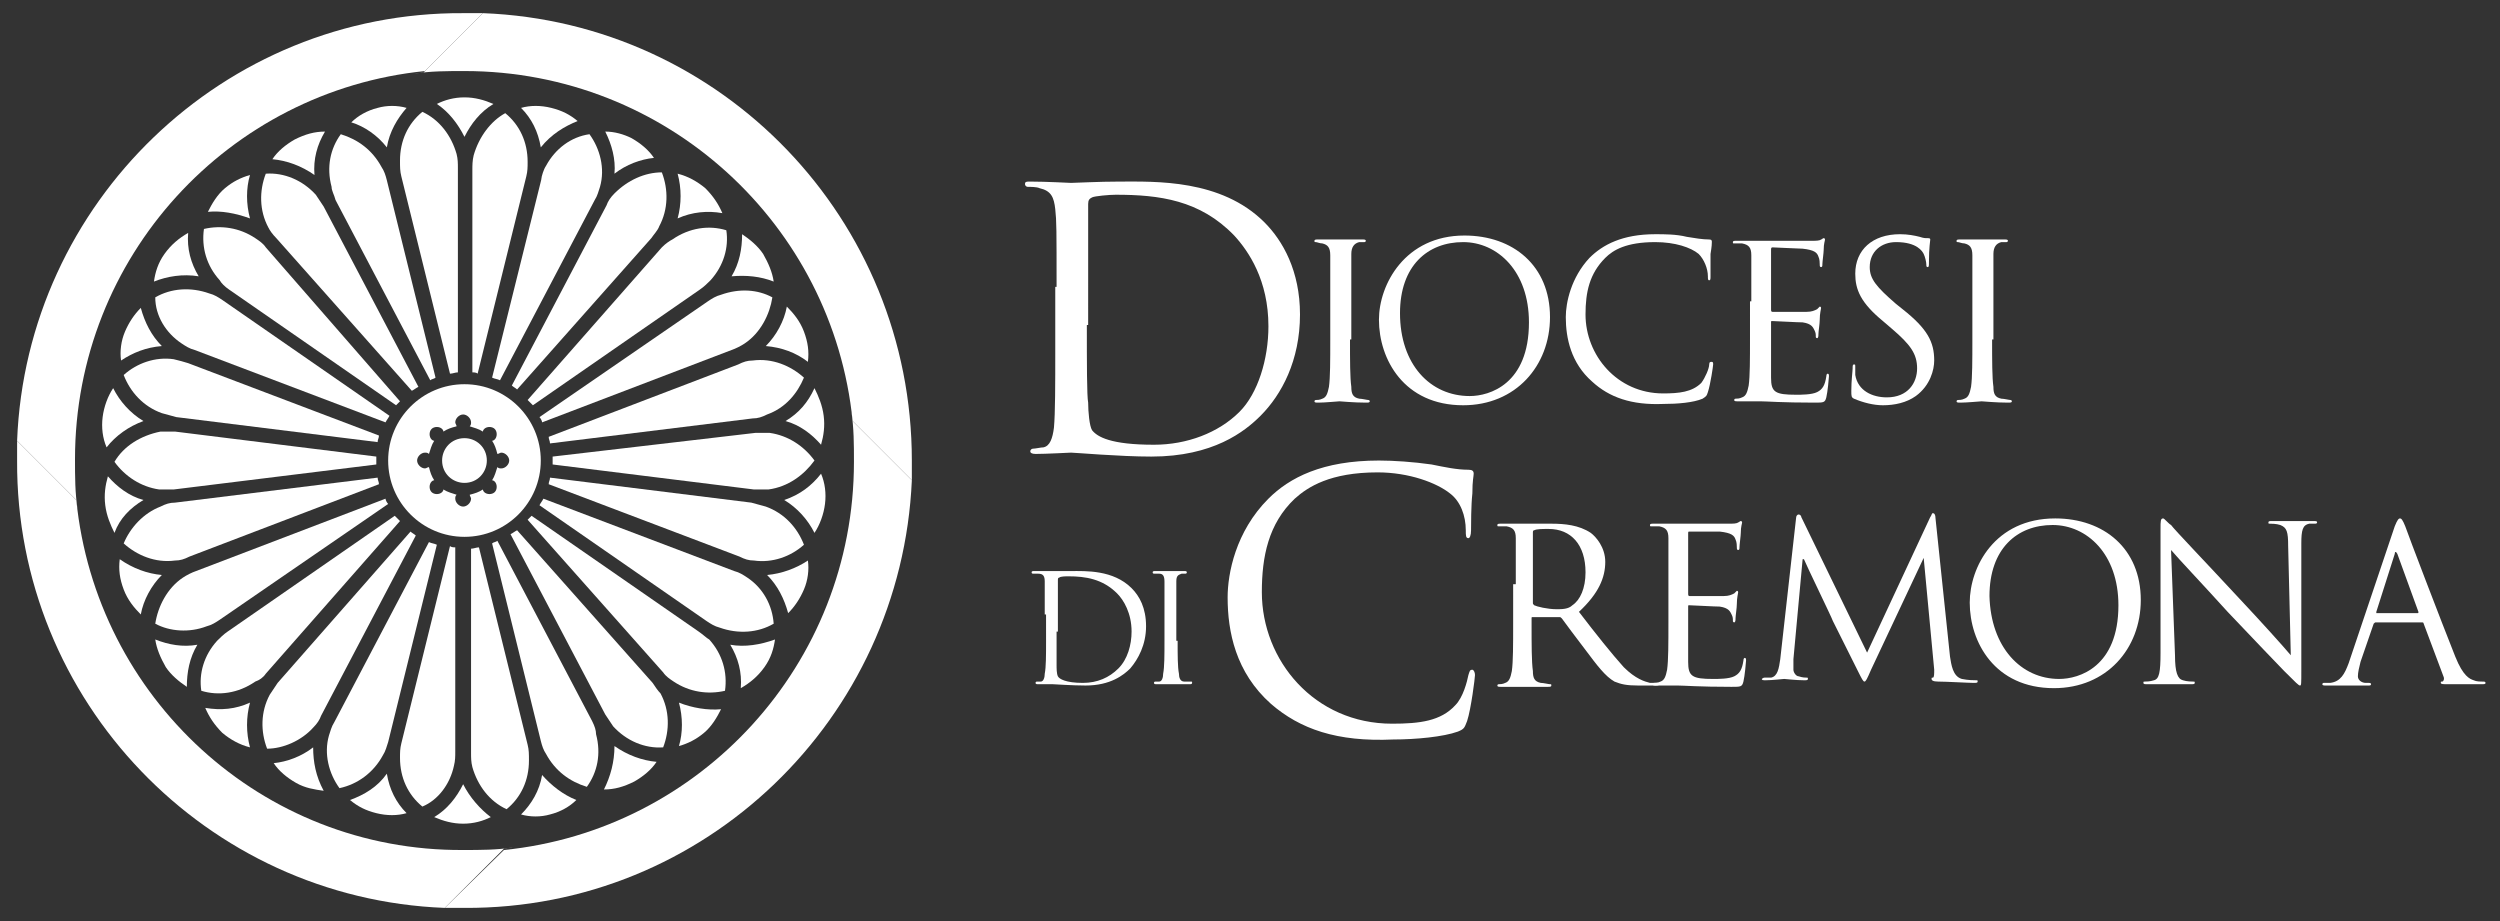 <?xml version="1.0" encoding="utf-8"?>
<!-- Generator: Adobe Illustrator 25.4.1, SVG Export Plug-In . SVG Version: 6.00 Build 0)  -->
<svg version="1.0" id="Livello_1" xmlns="http://www.w3.org/2000/svg" xmlns:xlink="http://www.w3.org/1999/xlink" x="0px" y="0px"
	 viewBox="0 0 190 70" style="enable-background:new 0 0 190 70;" xml:space="preserve">
<rect x="0" y="0" width="190" height="70" fill="#333333" stroke="none"/>
<g>
	<path style="fill:#FFFFFF;" d="M102.6,25.8c0,1.6,0,2.9,0.1,3.6c0,0.5,0.1,0.8,0.6,0.9c0.2,0,0.6,0.1,0.7,0.1
		c0.1,0,0.1,0.1,0.1,0.1c0,0.1-0.1,0.1-0.3,0.1c-0.9,0-1.9-0.1-2-0.1s-1.1,0.1-1.6,0.1c-0.2,0-0.3,0-0.3-0.1c0,0,0-0.1,0.1-0.1
		c0.1,0,0.3,0,0.5-0.1c0.3-0.1,0.4-0.4,0.5-0.9c0.1-0.7,0.1-2,0.1-3.6v-2.9c0-2.6,0-3,0-3.5c0-0.6-0.2-0.8-0.6-0.9
		c-0.2,0-0.4-0.1-0.5-0.1c-0.1,0-0.1,0-0.1-0.1c0-0.1,0.1-0.1,0.3-0.1c0.5,0,1.6,0,1.7,0s1.1,0,1.6,0c0.2,0,0.3,0,0.3,0.1
		c0,0.1-0.1,0.1-0.1,0.1c-0.1,0-0.2,0-0.4,0c-0.4,0.1-0.6,0.4-0.6,0.9c0,0.5,0,1,0,3.5V25.8z"/>
	<path style="fill:#FFFFFF;" d="M111.7,30.1c1.5,0,4.5-0.9,4.5-5.6c0-3.9-2.4-6.1-5-6.1c-2.7,0-4.8,1.8-4.8,5.4
		C106.4,27.7,108.7,30.1,111.7,30.1 M111.3,17.9c3.7,0,6.5,2.3,6.5,6.2c0,3.7-2.6,6.7-6.6,6.7c-4.5,0-6.4-3.5-6.4-6.5
		C104.8,21.6,106.8,17.9,111.3,17.9"/>
	<path style="fill:#FFFFFF;" d="M121,29c-1.6-1.4-2-3.3-2-4.9c0-1.1,0.4-3,1.8-4.5c1-1,2.5-1.8,5-1.8c0.7,0,1.6,0,2.4,0.2
		c0.6,0.1,1.2,0.2,1.7,0.2c0.2,0,0.2,0.1,0.2,0.2c0,0.1,0,0.3-0.1,0.9c0,0.5,0,1.4,0,1.7c0,0.2,0,0.3-0.1,0.3
		c-0.1,0-0.1-0.1-0.1-0.3c0-0.6-0.3-1.3-0.7-1.7c-0.6-0.5-1.8-0.9-3.3-0.9c-2.2,0-3.2,0.6-3.8,1.2c-1.2,1.2-1.5,2.6-1.5,4.3
		c0,3.1,2.4,6,5.9,6c1.2,0,2.2-0.1,2.9-0.8c0.3-0.4,0.6-1.1,0.6-1.4c0-0.2,0.1-0.2,0.2-0.2c0.1,0,0.1,0.1,0.1,0.2
		c0,0.1-0.2,1.5-0.4,2.1c-0.1,0.3-0.1,0.3-0.4,0.5c-0.7,0.3-1.9,0.4-3,0.4C124,30.8,122.3,30.2,121,29"/>
	<path style="fill:#FFFFFF;" d="M133.1,22.9c0-2.6,0-3,0-3.5c0-0.6-0.2-0.8-0.7-0.9c-0.1,0-0.4,0-0.6,0c-0.1,0-0.1,0-0.1-0.1
		c0-0.1,0.1-0.1,0.3-0.1c0.7,0,1.8,0,1.9,0c0.1,0,3.4,0,3.8,0c0.3,0,0.6,0,0.7-0.1c0.1,0,0.1-0.1,0.2-0.1c0.1,0,0.1,0.1,0.1,0.1
		c0,0.1-0.1,0.3-0.1,0.8c0,0.2-0.1,0.9-0.1,1.1c0,0.1,0,0.2-0.1,0.2c-0.1,0-0.1-0.1-0.1-0.2c0-0.1,0-0.4-0.1-0.6
		c-0.1-0.3-0.3-0.5-1.2-0.6c-0.3,0-2.1-0.1-2.3-0.1c-0.1,0-0.1,0.1-0.1,0.2v4.5c0,0.1,0,0.2,0.1,0.2c0.2,0,2.2,0,2.6,0
		c0.4,0,0.6-0.1,0.8-0.2c0.1-0.1,0.2-0.2,0.2-0.2c0,0,0.1,0,0.1,0.1c0,0.1-0.1,0.4-0.1,0.9c0,0.3-0.1,0.9-0.1,1.1
		c0,0.1,0,0.3-0.1,0.3c-0.1,0-0.1-0.1-0.1-0.1c0-0.2,0-0.3-0.1-0.5c-0.1-0.2-0.2-0.5-0.9-0.6c-0.4,0-2.1-0.1-2.3-0.1
		c-0.1,0-0.1,0-0.1,0.1v1.4c0,0.6,0,2.5,0,2.8c0,1.1,0.3,1.3,1.9,1.3c0.4,0,1.2,0,1.6-0.2s0.6-0.5,0.7-1.2c0-0.2,0.1-0.2,0.1-0.2
		c0.1,0,0.1,0.1,0.1,0.2c0,0.1-0.1,1.2-0.2,1.6c-0.1,0.4-0.2,0.4-0.9,0.4c-2.5,0-3.6-0.1-4.1-0.1c0,0-0.3,0-0.7,0c-0.3,0-0.7,0-1,0
		c-0.2,0-0.3,0-0.3-0.1c0,0,0-0.1,0.1-0.1c0.1,0,0.3,0,0.5-0.1c0.3-0.1,0.4-0.4,0.5-0.9c0.1-0.7,0.1-2,0.1-3.6V22.9z"/>
	<path style="fill:#FFFFFF;" d="M140.9,30.3c-0.2-0.1-0.2-0.2-0.2-0.6c0-0.8,0.1-1.5,0.1-1.7c0-0.2,0-0.3,0.1-0.3
		c0.1,0,0.1,0,0.1,0.2c0,0.1,0,0.4,0,0.6c0.2,1.2,1.3,1.7,2.4,1.7c1.6,0,2.3-1.1,2.3-2.2c0-1.1-0.5-1.8-1.9-3l-0.7-0.6
		c-1.7-1.4-2.1-2.4-2.1-3.6c0-1.8,1.3-3,3.4-3c0.6,0,1.1,0.1,1.5,0.2c0.3,0.1,0.4,0.1,0.6,0.1c0.1,0,0.2,0,0.2,0.1s-0.1,0.6-0.1,1.7
		c0,0.3,0,0.4-0.1,0.4c-0.1,0-0.1-0.1-0.1-0.2c0-0.2-0.1-0.6-0.2-0.8c-0.1-0.2-0.5-0.9-2.1-0.9c-1.1,0-2,0.7-2,1.9
		c0,0.9,0.5,1.5,2,2.8l0.5,0.4c1.9,1.5,2.4,2.5,2.4,3.9c0,0.7-0.3,1.9-1.4,2.7c-0.7,0.5-1.6,0.7-2.5,0.7
		C142.4,30.8,141.6,30.6,140.9,30.3"/>
	<path style="fill:#FFFFFF;" d="M151.4,25.8c0,1.6,0,2.9,0.1,3.6c0,0.5,0.1,0.8,0.6,0.9c0.2,0,0.6,0.1,0.7,0.1
		c0.1,0,0.1,0.1,0.1,0.1c0,0.1-0.1,0.1-0.3,0.1c-0.9,0-1.9-0.1-2-0.1s-1.1,0.1-1.6,0.1c-0.2,0-0.3,0-0.3-0.1c0,0,0-0.1,0.1-0.1
		c0.1,0,0.3,0,0.5-0.1c0.3-0.1,0.4-0.4,0.5-0.9c0.1-0.7,0.1-2,0.1-3.6v-2.9c0-2.6,0-3,0-3.5c0-0.6-0.2-0.8-0.6-0.9
		c-0.2,0-0.4-0.1-0.5-0.1c-0.1,0-0.1,0-0.1-0.1c0-0.1,0.1-0.1,0.3-0.1c0.5,0,1.6,0,1.7,0s1.1,0,1.6,0c0.2,0,0.3,0,0.3,0.1
		c0,0.1-0.1,0.1-0.1,0.1c-0.1,0-0.2,0-0.4,0c-0.4,0.1-0.6,0.4-0.6,0.9c0,0.5,0,1,0,3.5V25.8z"/>
	<path style="fill:#FFFFFF;" d="M82.6,24.7c0,2.9,0,5.4,0.1,5.9c0,0.7,0.1,1.8,0.3,2.1c0.4,0.5,1.4,1.1,4.7,1.1
		c2.5,0,4.9-0.9,6.5-2.5c1.4-1.4,2.2-4,2.2-6.5c0-3.5-1.5-5.7-2.6-6.9c-2.6-2.7-5.7-3.1-9-3.1c-0.5,0-1.6,0.1-1.8,0.2
		c-0.2,0.1-0.3,0.2-0.3,0.5c0,0.9,0,3.7,0,5.8V24.7z M80.3,21.8c0-4.3,0-5-0.1-5.9c-0.1-0.9-0.3-1.4-1.2-1.6
		c-0.2-0.1-0.7-0.1-0.9-0.1c-0.1,0-0.2-0.1-0.2-0.2c0-0.2,0.1-0.2,0.4-0.2c1.2,0,3,0.1,3.1,0.1c0.3,0,2.1-0.1,3.7-0.1
		c2.7,0,7.7-0.2,11,3.1c1.4,1.4,2.7,3.7,2.7,7c0,3.5-1.4,6.1-3,7.7c-1.2,1.2-3.6,3.1-8.3,3.1c-2.4,0-5.8-0.3-6.1-0.3
		c-0.1,0-1.9,0.1-2.7,0.1c-0.3,0-0.4-0.1-0.4-0.2c0-0.1,0.1-0.2,0.2-0.2c0.2,0,0.6-0.1,0.8-0.1c0.5-0.1,0.7-0.7,0.8-1.5
		c0.1-1.1,0.1-3.3,0.1-5.9V21.8z"/>
	<path style="fill:#FFFFFF;" d="M116.5,45.8c0,0.1,0,0.1,0.1,0.2c0.2,0.1,1,0.3,1.7,0.3c0.4,0,0.9,0,1.2-0.3c0.6-0.4,1-1.3,1-2.5
		c0-2.1-1.1-3.3-2.8-3.3c-0.5,0-0.9,0-1.1,0.1c-0.1,0-0.1,0.1-0.1,0.2V45.8z M115.2,44.4c0-2.6,0-3,0-3.5c0-0.6-0.2-0.8-0.7-0.9
		c-0.1,0-0.4,0-0.6,0c-0.1,0-0.1,0-0.1-0.1c0-0.1,0.1-0.1,0.3-0.1c0.7,0,1.8,0,1.9,0c0.2,0,1.4,0,1.9,0c1,0,2.1,0.1,3,0.7
		c0.4,0.3,1.1,1.1,1.1,2.2c0,1.2-0.5,2.4-2,3.8c1.3,1.7,2.5,3.2,3.4,4.2c0.9,0.9,1.6,1.1,2,1.2c0.3,0,0.5,0,0.6,0
		c0.1,0,0.1,0,0.1,0.1c0,0.1-0.1,0.1-0.4,0.1h-1.2c-0.9,0-1.3-0.1-1.8-0.3c-0.7-0.4-1.3-1.2-2.2-2.4c-0.7-0.9-1.5-2-1.8-2.4
		c-0.1-0.1-0.1-0.1-0.2-0.1l-2,0c-0.1,0-0.1,0-0.1,0.1v0.4c0,1.6,0,2.9,0.1,3.6c0,0.5,0.1,0.8,0.6,0.9c0.2,0,0.6,0.1,0.7,0.1
		c0.1,0,0.1,0,0.1,0.1c0,0.1-0.1,0.1-0.3,0.1c-0.9,0-1.9,0-2,0c0,0-1.1,0-1.5,0c-0.2,0-0.3,0-0.3-0.1c0,0,0-0.1,0.1-0.1
		c0.1,0,0.3,0,0.5-0.1c0.3-0.1,0.4-0.4,0.5-0.9c0.1-0.7,0.1-2,0.1-3.6V44.4z"/>
	<path style="fill:#FFFFFF;" d="M126.8,44.4c0-2.6,0-3,0-3.5c0-0.6-0.2-0.8-0.7-0.9c-0.1,0-0.4,0-0.6,0c-0.1,0-0.1,0-0.1-0.1
		c0-0.1,0.1-0.1,0.3-0.1c0.7,0,1.8,0,1.9,0c0.1,0,3.4,0,3.8,0c0.3,0,0.6,0,0.7-0.1c0.1,0,0.1-0.1,0.2-0.1c0.1,0,0.1,0.1,0.1,0.1
		c0,0.1-0.1,0.3-0.1,0.8c0,0.2-0.1,0.9-0.1,1.1c0,0.1,0,0.2-0.1,0.2c-0.1,0-0.1-0.1-0.1-0.2c0-0.1,0-0.4-0.1-0.6
		c-0.1-0.3-0.3-0.5-1.2-0.6c-0.3,0-2.1,0-2.3,0c-0.1,0-0.1,0-0.1,0.2v4.5c0,0.1,0,0.2,0.1,0.2c0.2,0,2.2,0,2.6,0
		c0.4,0,0.6-0.1,0.8-0.2c0.1-0.1,0.2-0.2,0.2-0.2c0,0,0.1,0,0.1,0.1c0,0.1-0.1,0.4-0.1,0.9c0,0.3-0.1,0.9-0.1,1.1
		c0,0.1,0,0.3-0.1,0.3c-0.1,0-0.1-0.1-0.1-0.1c0-0.2,0-0.3-0.1-0.5c-0.1-0.2-0.2-0.5-0.9-0.6c-0.4,0-2.1-0.1-2.3-0.1
		c-0.1,0-0.1,0-0.1,0.1v1.4c0,0.6,0,2.5,0,2.8c0,1.1,0.3,1.3,1.9,1.3c0.4,0,1.2,0,1.6-0.2c0.4-0.2,0.6-0.5,0.7-1.2
		c0-0.2,0.1-0.2,0.1-0.2c0.1,0,0.1,0.1,0.1,0.2c0,0.1-0.1,1.2-0.2,1.6c-0.1,0.4-0.2,0.4-0.9,0.4c-2.5,0-3.6-0.1-4.1-0.1
		c-0.1,0-1.1,0-1.6,0c-0.2,0-0.3,0-0.3-0.1c0,0,0-0.1,0.1-0.1c0.1,0,0.3,0,0.5-0.1c0.3-0.1,0.4-0.4,0.5-0.9c0.1-0.7,0.1-2,0.1-3.6
		V44.4z"/>
	<path style="fill:#FFFFFF;" d="M148.2,49.9c0.1,0.6,0.2,1.5,0.9,1.7c0.5,0.1,0.9,0.1,1.1,0.1c0.1,0,0.1,0,0.1,0.1
		c0,0.1-0.1,0.1-0.3,0.1c-0.4,0-2.1-0.1-2.7-0.1c-0.4,0-0.5-0.1-0.5-0.2c0-0.1,0-0.1,0.1-0.1c0.1,0,0.1-0.3,0.1-0.6l-0.8-8.5h0
		l-4,8.5c-0.3,0.7-0.4,0.9-0.5,0.9c-0.1,0-0.2-0.2-0.5-0.8c-0.4-0.8-1.8-3.6-1.9-3.8c-0.1-0.3-2-4.2-2.2-4.7h-0.1l-0.7,7.6
		c0,0.3,0,0.6,0,0.8c0,0.2,0.2,0.5,0.4,0.5c0.3,0.1,0.5,0.1,0.6,0.1c0.1,0,0.1,0,0.1,0.1c0,0.1-0.1,0.1-0.3,0.1
		c-0.6,0-1.4-0.1-1.5-0.1c-0.1,0-0.9,0.1-1.4,0.1c-0.2,0-0.3,0-0.3-0.1c0,0,0.1-0.1,0.2-0.1c0.1,0,0.2,0,0.5,0
		c0.5-0.1,0.6-0.7,0.7-1.4l1.2-10.7c0-0.2,0.1-0.3,0.2-0.3c0.1,0,0.2,0.1,0.2,0.2l5,10.3l4.8-10.3c0.1-0.1,0.1-0.3,0.2-0.3
		s0.2,0.1,0.2,0.4L148.2,49.9z"/>
	<path style="fill:#FFFFFF;" d="M156.5,51.6c1.5,0,4.5-0.9,4.5-5.6c0-3.9-2.4-6.1-5-6.1c-2.7,0-4.8,1.8-4.8,5.4
		C151.3,49.2,153.6,51.6,156.5,51.6 M156.2,39.4c3.7,0,6.5,2.3,6.5,6.2c0,3.7-2.6,6.7-6.6,6.7c-4.5,0-6.4-3.5-6.4-6.5
		C149.7,43.1,151.6,39.4,156.2,39.4"/>
	<path style="fill:#FFFFFF;" d="M165.3,49.8c0,1.3,0.2,1.8,0.6,1.9c0.3,0.1,0.7,0.1,0.8,0.1c0.1,0,0.1,0,0.1,0.1
		c0,0.1-0.1,0.1-0.3,0.1c-0.9,0-1.6,0-1.7,0c-0.1,0-0.8,0-1.6,0c-0.2,0-0.3,0-0.3-0.1c0-0.1,0-0.1,0.1-0.1c0.1,0,0.4,0,0.7-0.1
		c0.4-0.1,0.5-0.6,0.5-2.1l0-9.4c0-0.6,0-0.8,0.2-0.8c0.1,0,0.4,0.4,0.6,0.5c0.2,0.3,2.7,2.9,5.2,5.6c1.6,1.7,3.4,3.7,3.9,4.3
		l-0.2-8.3c0-1.1-0.1-1.4-0.6-1.6c-0.3-0.1-0.7-0.1-0.8-0.1c-0.1,0-0.1,0-0.1-0.1c0-0.1,0.1-0.1,0.3-0.1c0.7,0,1.5,0,1.7,0
		c0.2,0,0.7,0,1.4,0c0.2,0,0.3,0,0.3,0.1c0,0.1-0.1,0.1-0.2,0.1c-0.1,0-0.2,0-0.4,0c-0.5,0.1-0.6,0.5-0.6,1.5l0,9.6
		c0,1.1,0,1.2-0.1,1.2c-0.1,0-0.3-0.2-1.2-1.1c-0.2-0.2-2.5-2.6-4.3-4.5c-1.9-2.1-3.8-4.1-4.3-4.7L165.3,49.8z"/>
	<path style="fill:#FFFFFF;" d="M183.7,46.6c0.1,0,0.1,0,0.1-0.1l-1.6-4.4c-0.1-0.2-0.2-0.2-0.2,0l-1.4,4.4c0,0.1,0,0.1,0,0.1H183.7
		z M182,40c0.2-0.5,0.3-0.6,0.4-0.6c0.1,0,0.2,0.1,0.4,0.6c0.2,0.6,2.8,7.4,3.8,9.9c0.6,1.5,1.1,1.7,1.4,1.8
		c0.2,0.1,0.5,0.1,0.7,0.1c0.1,0,0.2,0,0.2,0.1c0,0.1-0.1,0.1-0.3,0.1c-0.2,0-1.4,0-2.6,0c-0.3,0-0.5,0-0.5-0.1c0-0.1,0-0.1,0.1-0.1
		c0.1,0,0.2-0.2,0.1-0.4l-1.5-4c0-0.1-0.1-0.1-0.1-0.1h-3.5c-0.1,0-0.1,0-0.2,0.1l-1,2.9c-0.1,0.4-0.2,0.8-0.2,1.1
		c0,0.3,0.3,0.5,0.6,0.5h0.2c0.1,0,0.2,0,0.2,0.1c0,0.1-0.1,0.1-0.2,0.1c-0.4,0-1.1,0-1.3,0c-0.2,0-1.1,0-1.9,0
		c-0.2,0-0.3,0-0.3-0.1c0-0.1,0.1-0.1,0.1-0.1c0.1,0,0.3,0,0.5,0c0.8-0.1,1.1-0.7,1.4-1.5L182,40z"/>
	<path style="fill:#FFFFFF;" d="M96.6,53.5c-2.7-2.4-3.3-5.5-3.3-8.1c0-1.8,0.6-5,3.1-7.5c1.6-1.6,4.1-2.9,8.4-2.9
		c1.1,0,2.6,0.1,4,0.3c1,0.2,1.9,0.4,2.8,0.4c0.3,0,0.4,0.1,0.4,0.3c0,0.2-0.1,0.5-0.1,1.5c-0.1,0.9-0.1,2.4-0.1,2.8
		c0,0.4-0.1,0.6-0.2,0.6c-0.2,0-0.2-0.2-0.2-0.6c0-1.1-0.4-2.2-1.2-2.8c-1-0.8-3.1-1.6-5.5-1.6c-3.6,0-5.3,1.1-6.3,2
		c-2,1.9-2.5,4.4-2.5,7.1c0,5.2,4,10,9.9,10c2.1,0,3.7-0.2,4.8-1.4c0.6-0.6,0.9-1.8,1-2.3c0.1-0.3,0.1-0.4,0.3-0.4
		c0.1,0,0.2,0.2,0.2,0.4c0,0.2-0.3,2.6-0.6,3.5c-0.2,0.5-0.2,0.6-0.7,0.8c-1.1,0.4-3.2,0.6-4.9,0.6C101.6,56.4,98.8,55.4,96.6,53.5"
		/>
	<path style="fill:#FFFFFF;" d="M80.3,48c0,1.2,0,2.2,0,2.5c0,0.3,0,0.7,0.1,0.9c0.1,0.2,0.6,0.5,1.9,0.5c1.1,0,2-0.4,2.7-1.1
		C85.7,50.1,86,49,86,48c0-1.4-0.6-2.4-1.1-2.9c-1.1-1.1-2.4-1.3-3.7-1.3c-0.2,0-0.6,0-0.7,0.1c-0.1,0-0.1,0.1-0.1,0.2
		c0,0.4,0,1.5,0,2.4V48z M79.4,46.7c0-1.8,0-2.1,0-2.5c0-0.4-0.1-0.6-0.5-0.6c-0.1,0-0.3,0-0.4,0c0,0-0.1,0-0.1-0.1
		c0-0.1,0.1-0.1,0.2-0.1c0.5,0,1.2,0,1.3,0c0.1,0,0.9,0,1.5,0c1.1,0,3.2-0.1,4.6,1.3c0.6,0.6,1.1,1.5,1.1,2.9c0,1.4-0.6,2.5-1.2,3.2
		c-0.5,0.5-1.5,1.3-3.4,1.3c-1,0-2.4-0.1-2.5-0.1c-0.1,0-0.8,0-1.1,0c-0.1,0-0.2,0-0.2-0.1c0,0,0-0.1,0.1-0.1c0.1,0,0.2,0,0.3,0
		c0.2,0,0.3-0.3,0.3-0.6c0.1-0.5,0.1-1.4,0.1-2.5V46.7z"/>
	<path style="fill:#FFFFFF;" d="M89.5,48.7c0,1.1,0,2,0.1,2.5c0,0.3,0.1,0.6,0.4,0.6c0.2,0,0.4,0,0.5,0c0.1,0,0.1,0,0.1,0.1
		c0,0.1-0.1,0.1-0.2,0.1c-0.6,0-1.3,0-1.4,0c-0.1,0-0.8,0-1.1,0c-0.1,0-0.2,0-0.2-0.1c0,0,0-0.1,0.1-0.1c0.1,0,0.2,0,0.3,0
		c0.2,0,0.3-0.3,0.3-0.6c0.1-0.5,0.1-1.4,0.1-2.5v-2c0-1.8,0-2.1,0-2.5c0-0.4-0.1-0.6-0.4-0.6c-0.1,0-0.3,0-0.4,0c0,0-0.1,0-0.1-0.1
		c0-0.1,0.1-0.1,0.2-0.1c0.4,0,1.1,0,1.1,0c0.1,0,0.8,0,1.1,0c0.1,0,0.2,0,0.2,0.1c0,0,0,0.1-0.1,0.1c-0.1,0-0.1,0-0.3,0
		c-0.3,0.1-0.4,0.2-0.4,0.6c0,0.4,0,0.7,0,2.5V48.7z"/>
	<path style="fill:#FFFFFF;" d="M30.5,13.4l3.7,15c0.2,0,0.4-0.1,0.6-0.1l0-15.5c0-0.4,0-0.7-0.1-1.1c-0.4-1.4-1.3-2.6-2.6-3.2
		c-1.1,0.9-1.7,2.2-1.7,3.7C30.4,12.7,30.4,13,30.5,13.4"/>
	<path style="fill:#FFFFFF;" d="M29.4,11.2c0.2-1.2,0.8-2.2,1.5-3c-0.7-0.2-1.5-0.2-2.2,0c-0.8,0.2-1.5,0.6-2,1.1
		C27.7,9.6,28.7,10.3,29.4,11.2"/>
	<path style="fill:#FFFFFF;" d="M25.5,15.2l7.2,13.7c0.1-0.1,0.3-0.1,0.4-0.2l-3.7-15c-0.1-0.4-0.2-0.7-0.4-1
		c-0.7-1.3-1.8-2.1-3.1-2.5c-0.8,1.1-1.1,2.5-0.7,4C25.2,14.5,25.4,14.8,25.5,15.2"/>
	<path style="fill:#FFFFFF;" d="M24.7,10c-0.8,0-1.5,0.2-2.3,0.6c-0.7,0.4-1.3,0.9-1.7,1.5c1.1,0.1,2.2,0.5,3.2,1.2
		C23.8,12.1,24.1,11,24.7,10"/>
	<path style="fill:#FFFFFF;" d="M35.3,10.4c0.5-1,1.2-1.9,2.2-2.5c-0.7-0.3-1.4-0.5-2.2-0.5c-0.8,0-1.5,0.2-2.1,0.5
		C34.1,8.5,34.8,9.4,35.3,10.4"/>
	<path style="fill:#FFFFFF;" d="M36,11.8c-0.1,0.4-0.1,0.8-0.1,1.1v-0.3l0,15.7c0.1,0,0.3,0,0.4,0.1l3.7-15c0.1-0.4,0.1-0.7,0.1-1.1
		c0-1.5-0.6-2.8-1.7-3.7C37.3,9.2,36.4,10.4,36,11.8"/>
	<path style="fill:#FFFFFF;" d="M17.4,22l12.7,8.8c0.1-0.1,0.2-0.2,0.3-0.3L20.2,18.8c-0.2-0.3-0.5-0.5-0.8-0.7
		c-1.2-0.8-2.6-1-3.9-0.7c-0.2,1.4,0.2,2.8,1.2,3.9C16.8,21.5,17.1,21.8,17.4,22"/>
	<path style="fill:#FFFFFF;" d="M13.8,26.1c0.3,0.2,0.6,0.4,1,0.5l14.5,5.5c0.1-0.2,0.2-0.3,0.3-0.5l-12.7-8.8
		c-0.3-0.2-0.6-0.4-1-0.5c-1.4-0.5-2.9-0.4-4.1,0.3C11.8,24,12.6,25.3,13.8,26.1"/>
	<path style="fill:#FFFFFF;" d="M8.7,35.1c0.8,1.1,2,1.9,3.4,2.1c0.4,0,0.8,0,1.1,0l15.4-1.9c0-0.1,0-0.2,0-0.3c0-0.1,0-0.2,0-0.3
		l-15.3-1.9c-0.4,0-0.7,0-1.1,0C10.7,33.1,9.4,33.9,8.7,35.1"/>
	<path style="fill:#FFFFFF;" d="M15.1,21c-0.6-1-0.9-2.1-0.8-3.3c-0.7,0.4-1.3,0.9-1.8,1.6c-0.5,0.7-0.7,1.4-0.8,2.1
		C12.7,21,13.9,20.8,15.1,21"/>
	<path style="fill:#FFFFFF;" d="M19,16.6c-0.3-1.1-0.3-2.3,0-3.3c-0.7,0.2-1.3,0.5-1.9,1c-0.6,0.5-1,1.2-1.3,1.8
		C16.8,16,17.9,16.2,19,16.6"/>
	<path style="fill:#FFFFFF;" d="M43.9,9.2c-0.6-0.5-1.2-0.8-2-1c-0.8-0.2-1.6-0.2-2.3,0c0.8,0.8,1.3,1.8,1.5,3
		C41.9,10.2,42.9,9.6,43.9,9.2"/>
	<path style="fill:#FFFFFF;" d="M21,18.1l10.3,11.6c0.2-0.1,0.3-0.2,0.5-0.3l-7.2-13.7c-0.2-0.3-0.4-0.6-0.6-0.9
		c-1-1.1-2.4-1.7-3.8-1.6c-0.5,1.3-0.5,2.8,0.2,4.1C20.5,17.5,20.7,17.8,21,18.1"/>
	<path style="fill:#FFFFFF;" d="M61.9,35c-0.8-1.1-2-1.9-3.4-2.1c-0.4,0-0.8,0-1.1,0L42,34.7c0,0.1,0,0.2,0,0.3c0,0.1,0,0.2,0,0.3
		l15.3,1.9c0.4,0,0.7,0,1.1,0C59.9,37,61.1,36.1,61.9,35"/>
	<path style="fill:#FFFFFF;" d="M28.7,33.6c0-0.2,0.1-0.3,0.1-0.5l-14.5-5.5c-0.3-0.1-0.7-0.2-1.1-0.3c-1.4-0.2-2.8,0.3-3.8,1.2
		c0.5,1.3,1.5,2.4,2.9,2.9c0.4,0.1,0.7,0.2,1.1,0.3L28.7,33.6z"/>
	<path style="fill:#FFFFFF;" d="M58.8,21.4c-0.1-0.7-0.4-1.4-0.8-2.1c-0.4-0.6-1-1.1-1.6-1.5c0,1.1-0.2,2.2-0.8,3.2
		C56.7,20.9,57.8,21,58.8,21.4"/>
	<path style="fill:#FFFFFF;" d="M54.8,22.4c-0.4,0.1-0.7,0.3-1,0.5l-12.8,8.8c0.1,0.1,0.2,0.3,0.2,0.4l14.4-5.5
		c0.3-0.1,0.7-0.3,1-0.5c1.2-0.8,1.9-2.2,2.1-3.5C57.6,22,56.2,21.9,54.8,22.4"/>
	<path style="fill:#FFFFFF;" d="M61.4,27.5c0.1-0.8,0-1.5-0.3-2.3c-0.3-0.8-0.8-1.4-1.3-1.9c-0.2,1.1-0.8,2.2-1.6,3
		C59.4,26.4,60.5,26.8,61.4,27.5"/>
	<path style="fill:#FFFFFF;" d="M57.2,31.8c0.4,0,0.7-0.1,1.1-0.3c1.4-0.5,2.3-1.6,2.8-2.8c-1-0.9-2.4-1.5-3.9-1.3
		c-0.4,0-0.7,0.1-1.1,0.3l-14.4,5.5c0,0.2,0.1,0.3,0.1,0.5L57.2,31.8z"/>
	<path style="fill:#FFFFFF;" d="M59.7,32c1.1,0.3,2,1,2.7,1.8c0.2-0.7,0.3-1.4,0.2-2.2c-0.1-0.8-0.4-1.5-0.7-2.1
		C61.4,30.6,60.7,31.4,59.7,32"/>
	<path style="fill:#FFFFFF;" d="M57.3,42.6c1.4,0.2,2.8-0.3,3.8-1.2c-0.5-1.3-1.5-2.4-2.9-2.9c-0.4-0.1-0.7-0.2-1.1-0.3l-15.3-1.9
		c0,0.2-0.1,0.3-0.1,0.5l14.5,5.5C56.6,42.5,56.9,42.6,57.3,42.6"/>
	<path style="fill:#FFFFFF;" d="M41.5,12.6c-0.2,0.3-0.3,0.7-0.4,1.1l0.1-0.3l-3.8,15.3c0.2,0.1,0.4,0.1,0.6,0.2l7.2-13.7
		c0.2-0.3,0.3-0.7,0.4-1c0.4-1.4,0-2.9-0.8-4C43.4,10.4,42.2,11.3,41.5,12.6"/>
	<path style="fill:#FFFFFF;" d="M54.9,16.2c-0.3-0.7-0.7-1.3-1.3-1.9c-0.6-0.5-1.3-0.9-2.1-1.1c0.3,1.1,0.3,2.3,0,3.4
		C52.6,16.1,53.8,16,54.9,16.2"/>
	<path style="fill:#FFFFFF;" d="M46.7,13.2c0.9-0.7,2-1.1,3-1.2c-0.4-0.6-1-1.1-1.7-1.5C47.4,10.2,46.7,10,46,10
		C46.5,11,46.8,12.1,46.7,13.2"/>
	<path style="fill:#FFFFFF;" d="M46.7,14.7c-0.3,0.3-0.5,0.6-0.6,0.9l-7.2,13.7c0.1,0.1,0.3,0.2,0.4,0.3l10.2-11.5
		c0.2-0.3,0.5-0.6,0.6-0.9c0.7-1.3,0.7-2.8,0.2-4.1C49,13.1,47.7,13.7,46.7,14.7"/>
	<path style="fill:#FFFFFF;" d="M35.3,33.3c-1,0-1.7,0.8-1.7,1.7c0,1,0.8,1.7,1.7,1.7c1,0,1.7-0.8,1.7-1.7
		C37,34,36.2,33.3,35.3,33.3"/>
	<path style="fill:#FFFFFF;" d="M50.3,18.8L40.1,30.4c0.1,0.1,0.3,0.3,0.4,0.4L53.2,22c0.3-0.2,0.6-0.5,0.8-0.7
		c1-1.1,1.4-2.5,1.2-3.8c-1.3-0.4-2.8-0.2-4.1,0.7C50.9,18.3,50.6,18.5,50.3,18.8"/>
	<path style="fill:#FFFFFF;" d="M26.6,60.8c0.6,0.5,1.2,0.8,2,1c0.8,0.2,1.6,0.2,2.3,0c-0.8-0.8-1.3-1.8-1.5-3
		C28.7,59.8,27.7,60.4,26.6,60.8"/>
	<path style="fill:#FFFFFF;" d="M51.6,53.4c0.3,1.1,0.3,2.3,0,3.3c0.7-0.2,1.3-0.5,1.9-1c0.6-0.5,1-1.2,1.3-1.8
		C53.8,54,52.6,53.8,51.6,53.4"/>
	<path style="fill:#FFFFFF;" d="M45,54.8l-7.2-13.7c-0.1,0.1-0.3,0.1-0.4,0.2l3.7,15c0.1,0.4,0.2,0.7,0.4,1c0.7,1.3,1.8,2.1,3.1,2.5
		c0.8-1.1,1.1-2.5,0.7-4C45.3,55.5,45.2,55.2,45,54.8"/>
	<path style="fill:#FFFFFF;" d="M49.6,51.9L39.3,40.3c-0.2,0.1-0.3,0.2-0.5,0.3L46,54.3c0.2,0.3,0.4,0.6,0.6,0.9
		c1,1.1,2.4,1.7,3.8,1.6c0.5-1.3,0.5-2.8-0.2-4.1C50,52.5,49.8,52.2,49.6,51.9"/>
	<path style="fill:#FFFFFF;" d="M45.9,60c0.8,0,1.5-0.2,2.3-0.6c0.7-0.4,1.3-0.9,1.7-1.5c-1.1-0.1-2.2-0.5-3.2-1.2
		C46.7,57.9,46.4,59,45.9,60"/>
	<path style="fill:#FFFFFF;" d="M40.1,56.6l-3.7-15c-0.2,0-0.4,0.1-0.6,0.1l0,15.5c0,0.4,0,0.7,0.1,1.1c0.4,1.4,1.3,2.6,2.6,3.2
		c1.1-0.9,1.7-2.2,1.7-3.7C40.2,57.3,40.2,57,40.1,56.6"/>
	<path style="fill:#FFFFFF;" d="M35.2,59.6c-0.5,1-1.2,1.9-2.2,2.5c0.7,0.3,1.4,0.5,2.2,0.5c0.8,0,1.5-0.2,2.1-0.5
		C36.5,61.5,35.7,60.6,35.2,59.6"/>
	<path style="fill:#FFFFFF;" d="M41.2,58.9c-0.2,1.2-0.8,2.2-1.6,3c0.7,0.2,1.5,0.2,2.2,0c0.8-0.2,1.5-0.6,2-1.1
		C42.8,60.4,41.9,59.7,41.2,58.9"/>
	<path style="fill:#FFFFFF;" d="M58.3,43.7c0.8,0.8,1.3,1.8,1.6,2.9c0.5-0.5,0.9-1.1,1.2-1.8c0.3-0.7,0.4-1.5,0.3-2.2
		C60.5,43.2,59.4,43.6,58.3,43.7"/>
	<path style="fill:#FFFFFF;" d="M59.6,38c1,0.6,1.8,1.5,2.3,2.5c0.4-0.6,0.7-1.4,0.8-2.2c0.1-0.8,0-1.6-0.3-2.3
		C61.7,36.9,60.8,37.6,59.6,38"/>
	<path style="fill:#FFFFFF;" d="M53.1,48l-12.7-8.8c-0.1,0.1-0.2,0.2-0.3,0.3l10.3,11.6c0.2,0.3,0.5,0.5,0.8,0.7
		c1.2,0.8,2.6,1,3.9,0.7c0.2-1.4-0.2-2.8-1.2-3.9C53.7,48.5,53.4,48.2,53.1,48"/>
	<path style="fill:#FFFFFF;" d="M55.5,49c0.6,1,0.9,2.1,0.8,3.3c0.7-0.4,1.3-0.9,1.8-1.6c0.5-0.7,0.7-1.4,0.8-2.1
		C57.8,49,56.6,49.2,55.5,49"/>
	<path style="fill:#FFFFFF;" d="M56.8,43.9c-0.3-0.2-0.6-0.4-1-0.5l-14.5-5.5c-0.1,0.2-0.2,0.3-0.3,0.5l12.7,8.8
		c0.3,0.2,0.6,0.4,1,0.5c1.4,0.5,2.9,0.4,4.1-0.3C58.7,46,58,44.7,56.8,43.9"/>
	<path style="fill:#FFFFFF;" d="M34.5,58.2c0.1-0.4,0.1-0.7,0.1-1.1l0-15.5c-0.1,0-0.3,0-0.4-0.1l-3.7,15c-0.1,0.4-0.1,0.7-0.1,1.1
		c0,1.5,0.6,2.8,1.7,3.7C33.3,60.8,34.2,59.6,34.5,58.2"/>
	<path style="fill:#FFFFFF;" d="M9.1,42.5c-0.1,0.8,0,1.5,0.3,2.3c0.3,0.8,0.8,1.4,1.3,1.9c0.2-1.1,0.8-2.2,1.6-3
		C11.2,43.6,10.1,43.2,9.1,42.5"/>
	<path style="fill:#FFFFFF;" d="M15.7,47.6c0.4-0.1,0.7-0.3,1-0.5l12.8-8.8c-0.1-0.1-0.2-0.3-0.2-0.4l-14.4,5.5
		c-0.3,0.1-0.7,0.3-1,0.5c-1.2,0.8-1.9,2.2-2.1,3.5C12.9,48,14.4,48.1,15.7,47.6"/>
	<path style="fill:#FFFFFF;" d="M15.6,53.8c0.3,0.7,0.7,1.3,1.3,1.9c0.6,0.5,1.3,0.9,2.1,1.1c-0.3-1.1-0.3-2.3,0-3.4
		C17.9,53.9,16.8,54,15.6,53.8"/>
	<path style="fill:#FFFFFF;" d="M11.8,48.6c0.1,0.7,0.4,1.4,0.8,2.1c0.4,0.6,1,1.1,1.6,1.5c0-1.1,0.2-2.2,0.8-3.2
		C13.9,49.2,12.8,49,11.8,48.6"/>
	<path style="fill:#FFFFFF;" d="M10.9,32c-1-0.6-1.8-1.5-2.3-2.5c-0.4,0.6-0.7,1.4-0.8,2.2c-0.1,0.8,0,1.6,0.3,2.3
		C8.8,33.1,9.8,32.4,10.9,32"/>
	<path style="fill:#FFFFFF;" d="M10.9,38c-1.1-0.3-2-1-2.7-1.8c-0.2,0.7-0.3,1.4-0.2,2.2c0.1,0.8,0.4,1.5,0.7,2.1
		C9.1,39.4,9.9,38.6,10.9,38"/>
	<path style="fill:#FFFFFF;" d="M23.8,56.8c-0.9,0.7-2,1.1-3,1.2c0.4,0.6,1,1.1,1.7,1.5c0.7,0.4,1.4,0.5,2.1,0.6
		C24,59,23.8,57.9,23.8,56.8"/>
	<path style="fill:#FFFFFF;" d="M20.2,51.2l10.2-11.6c-0.1-0.1-0.3-0.3-0.4-0.4L17.3,48c-0.3,0.2-0.6,0.5-0.8,0.7
		c-1,1.1-1.4,2.5-1.2,3.8c1.3,0.4,2.8,0.2,4.1-0.7C19.7,51.7,20,51.5,20.2,51.2"/>
	<path style="fill:#FFFFFF;" d="M12.3,26.3c-0.8-0.8-1.3-1.8-1.6-2.9c-0.5,0.5-0.9,1.1-1.2,1.8c-0.3,0.7-0.4,1.5-0.3,2.2
		C10.1,26.8,11.1,26.4,12.3,26.3"/>
	<path style="fill:#FFFFFF;" d="M29.1,57.4c0.2-0.3,0.3-0.7,0.4-1l3.7-15c-0.2-0.1-0.4-0.1-0.6-0.2l-7.2,13.7
		c-0.2,0.3-0.3,0.7-0.4,1c-0.4,1.4,0,2.9,0.8,4C27.2,59.6,28.4,58.7,29.1,57.4"/>
	<path style="fill:#FFFFFF;" d="M23.8,55.3c0.3-0.3,0.5-0.6,0.6-0.9l7.2-13.7c-0.1-0.1-0.3-0.2-0.4-0.3L21.1,51.9
		c-0.2,0.3-0.4,0.6-0.6,0.9c-0.7,1.3-0.7,2.8-0.2,4.1C21.5,56.9,22.9,56.3,23.8,55.3"/>
	<path style="fill:#FFFFFF;" d="M9.4,41.3c1,0.9,2.4,1.5,3.9,1.3c0.4,0,0.7-0.1,1.1-0.3l14.4-5.5c0-0.2-0.1-0.3-0.1-0.5l-15.4,1.9
		c-0.4,0-0.7,0.1-1.1,0.3C10.9,39,9.9,40.1,9.4,41.3"/>
	<path style="fill:#FFFFFF;" d="M38.1,35.6c-0.1,0-0.2,0-0.3-0.1c-0.1,0.3-0.2,0.7-0.4,1c0.1,0,0.2,0.1,0.2,0.1
		c0.2,0.2,0.2,0.6,0,0.8c-0.2,0.2-0.6,0.2-0.8,0c-0.1-0.1-0.1-0.2-0.1-0.2c-0.3,0.2-0.6,0.3-1,0.4c0,0.1,0.1,0.2,0.1,0.3
		c0,0.3-0.3,0.6-0.6,0.6c-0.3,0-0.6-0.3-0.6-0.6c0-0.1,0-0.2,0.1-0.3c-0.3-0.1-0.7-0.2-1-0.4c0,0.1-0.1,0.2-0.1,0.2
		c-0.2,0.2-0.6,0.2-0.8,0c-0.2-0.2-0.2-0.6,0-0.8c0.1-0.1,0.2-0.1,0.2-0.1c-0.2-0.3-0.3-0.6-0.4-1c-0.1,0-0.2,0.1-0.3,0.1
		c-0.3,0-0.6-0.3-0.6-0.6s0.3-0.6,0.6-0.6c0.1,0,0.2,0,0.3,0.1c0.1-0.3,0.2-0.7,0.4-1c-0.1,0-0.2-0.1-0.2-0.1
		c-0.2-0.2-0.2-0.6,0-0.8c0.2-0.2,0.6-0.2,0.8,0c0.1,0.1,0.1,0.2,0.1,0.2c0.3-0.2,0.6-0.3,1-0.4c0-0.1-0.1-0.2-0.1-0.3
		c0-0.3,0.3-0.6,0.6-0.6c0.3,0,0.6,0.3,0.6,0.6c0,0.1,0,0.2-0.1,0.3c0.3,0.1,0.7,0.2,1,0.4c0-0.1,0.1-0.2,0.1-0.2
		c0.2-0.2,0.6-0.2,0.8,0c0.2,0.2,0.2,0.6,0,0.8c-0.1,0.1-0.2,0.1-0.2,0.1c0.2,0.3,0.3,0.6,0.4,1c0.1,0,0.2-0.1,0.3-0.1
		c0.3,0,0.6,0.3,0.6,0.6C38.7,35.3,38.4,35.6,38.1,35.6 M35.3,29.2c-3.2,0-5.8,2.6-5.8,5.8c0,3.2,2.6,5.8,5.8,5.8
		c3.2,0,5.8-2.6,5.8-5.8C41.1,31.8,38.5,29.2,35.3,29.2"/>
	<path style="fill:#FFFFFF;" d="M36.7,1l-4.5,4.5c-0.2,0-0.5,0.1-0.7,0.1c1.2-0.2,2.5-0.2,3.8-0.2c15.4,0,28,11.7,29.5,26.6l4.5,4.5
		c0-0.5,0-1,0-1.5C69.3,16.7,54.9,1.7,36.7,1"/>
	<path style="fill:#FFFFFF;" d="M69.3,36.5L64.8,32c0-0.2-0.1-0.5-0.1-0.7c0.2,1.2,0.2,2.5,0.2,3.8c0,15.4-11.7,28-26.6,29.5
		L33.8,69c0.5,0,1,0,1.5,0C53.6,69.1,68.5,54.6,69.3,36.5"/>
	<path style="fill:#FFFFFF;" d="M33.8,69l4.5-4.5c0.2,0,0.5-0.1,0.7-0.1c-1.2,0.2-2.5,0.2-3.8,0.2C19.9,64.7,7.3,53,5.8,38l-4.5-4.5
		c0,0.5,0,1,0,1.5C1.2,53.3,15.7,68.3,33.8,69"/>
	<path style="fill:#FFFFFF;" d="M1.3,33.5L5.8,38c0,0.2,0.1,0.5,0.1,0.7c-0.2-1.2-0.2-2.5-0.2-3.8c0-15.4,11.7-28,26.6-29.5L36.7,1
		c-0.5,0-1,0-1.5,0C17,0.9,2,15.4,1.3,33.5"/>
</g>
</svg>
